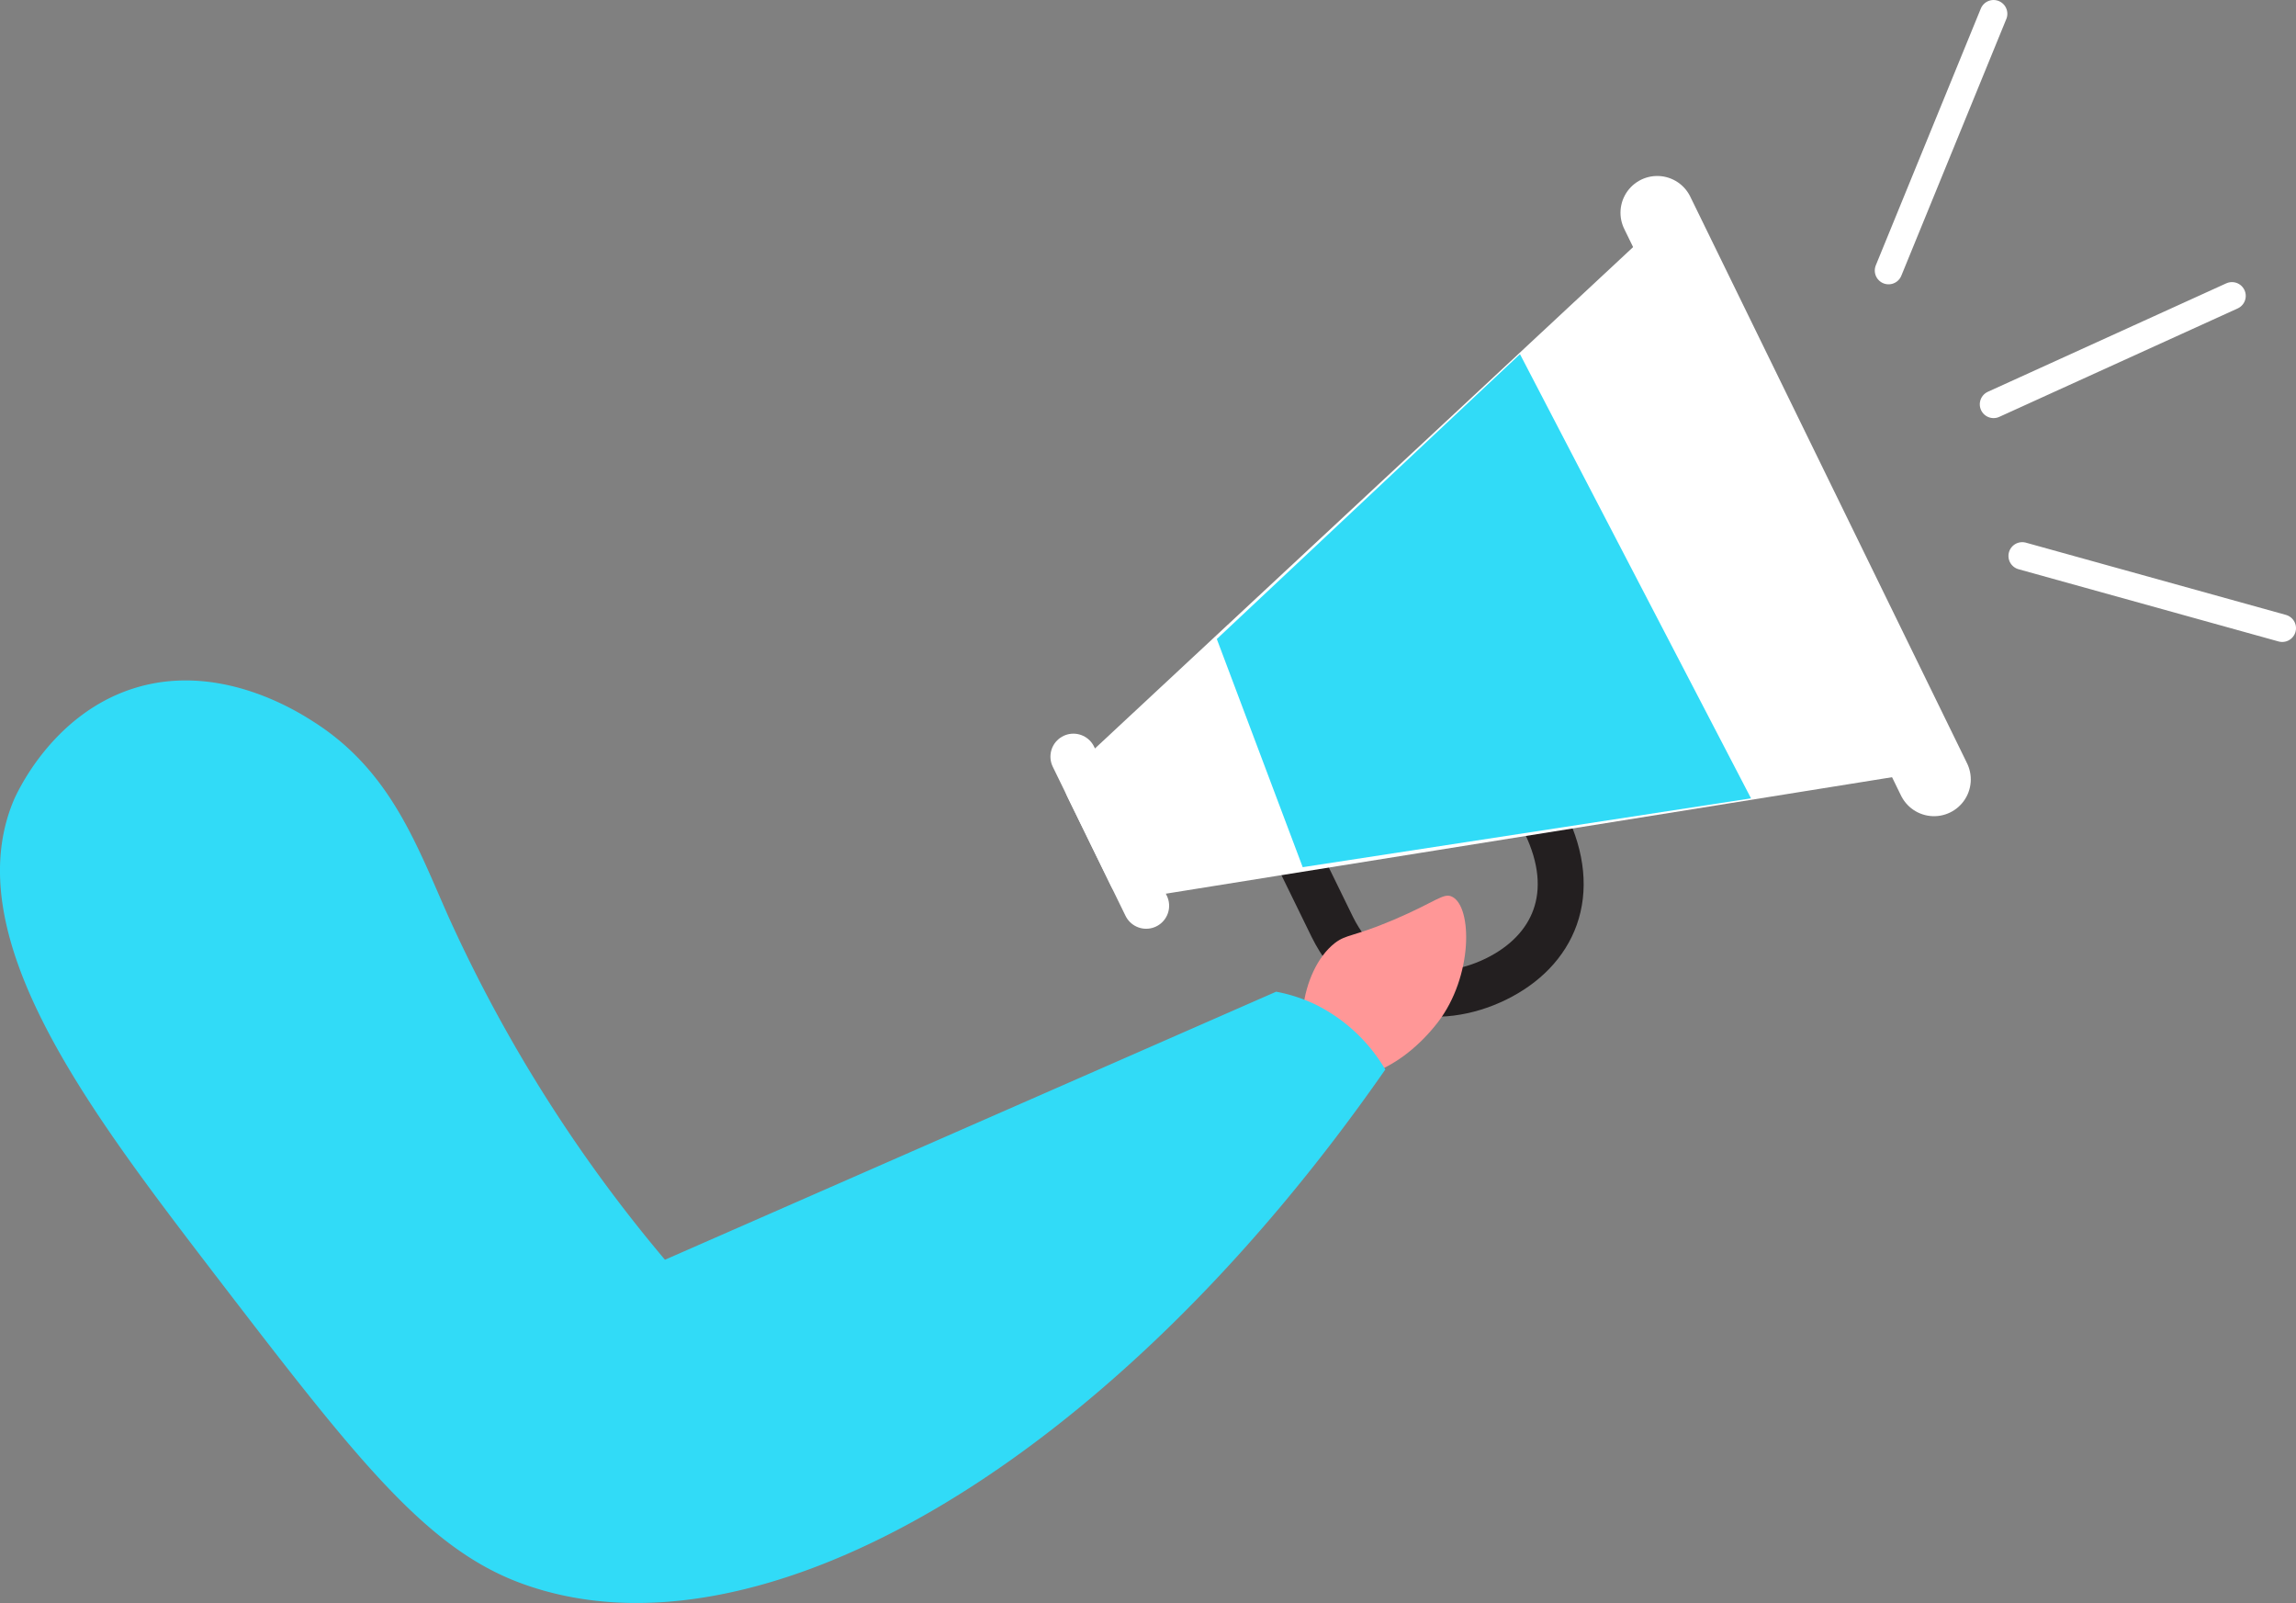 <?xml version="1.0" encoding="utf-8"?>
<!-- Generator: Adobe Illustrator 23.1.1, SVG Export Plug-In . SVG Version: 6.00 Build 0)  -->
<svg xmlns="http://www.w3.org/2000/svg" viewBox="0 0 249.92 174.45"><rect x="0" y="0" width="249.92" height="174.45" fill="#808080" stroke="none"/><defs><style>.cls-1,.cls-6{fill:none;}.cls-1{stroke:#231f20;}.cls-1,.cls-2,.cls-3,.cls-6{stroke-linecap:round;}.cls-1,.cls-2,.cls-3{stroke-linejoin:round;}.cls-1,.cls-2{stroke-width:5px;}.cls-2,.cls-3{fill:#fff;}.cls-2,.cls-3,.cls-6{stroke:#fff;}.cls-3{stroke-width:8px;}.cls-4{fill:#ff9797;}.cls-5{fill:#31dbf7;}.cls-6{stroke-miterlimit:10;stroke-width:3px;}</style></defs><title>Asset 5</title><g id="Layer_2" data-name="Layer 2"><g id="Layer_1-2" data-name="Layer 1"><path class="cls-1" d="M167.56,88.27l.63,1.28c3.77,7.73.92,13.93-5.36,17s-14,2-17.81-5.68l-4.1-8.39"/><line class="cls-2" x1="116.84" y1="82.34" x2="124.76" y2="98.57"/><line class="cls-3" x1="180.39" y1="23.15" x2="210.52" y2="84.82"/><polygon class="cls-2" points="208.93 81.57 123.18 95.32 118.42 85.58 181.97 26.39 208.93 81.57"/><path class="cls-4" d="M156.51,111.25c-4,5.17-9.69,7.44-12.79,5.06-3.26-2.5-2.25-10.66,1.56-13.67,1.3-1,1.91-.64,6.39-2.53,4.7-2,5.45-3,6.4-2.52C160.27,98.68,160.36,106.23,156.51,111.25Z"/><path class="cls-5" d="M1.46,87.17c.2-.48,4-9.33,13-12.23,9.3-3,17.84,2.43,19.68,3.61,8.43,5.36,11.24,13.5,14.71,21.28a160.4,160.4,0,0,0,23.53,37.26l66.53-29.17a17.28,17.28,0,0,1,4.29,1.4,18.18,18.18,0,0,1,7.59,7.07c-29.71,42.72-68.34,65.46-94.14,55.88-10.49-3.89-18.19-13.94-33.59-34C9.68,120.78-4.68,102,1.46,87.17Z"/><path class="cls-5" d="M132.45,69.54l33-31q12.59,24.17,25.15,48.34l-48.8,7.49Z"/><path class="cls-6" d="M205.57,29.44,217,1.5"/><path class="cls-6" d="M217,44l25.95-11.8"/><path class="cls-6" d="M220.12,60.5l28.3,7.86"/></g></g></svg>